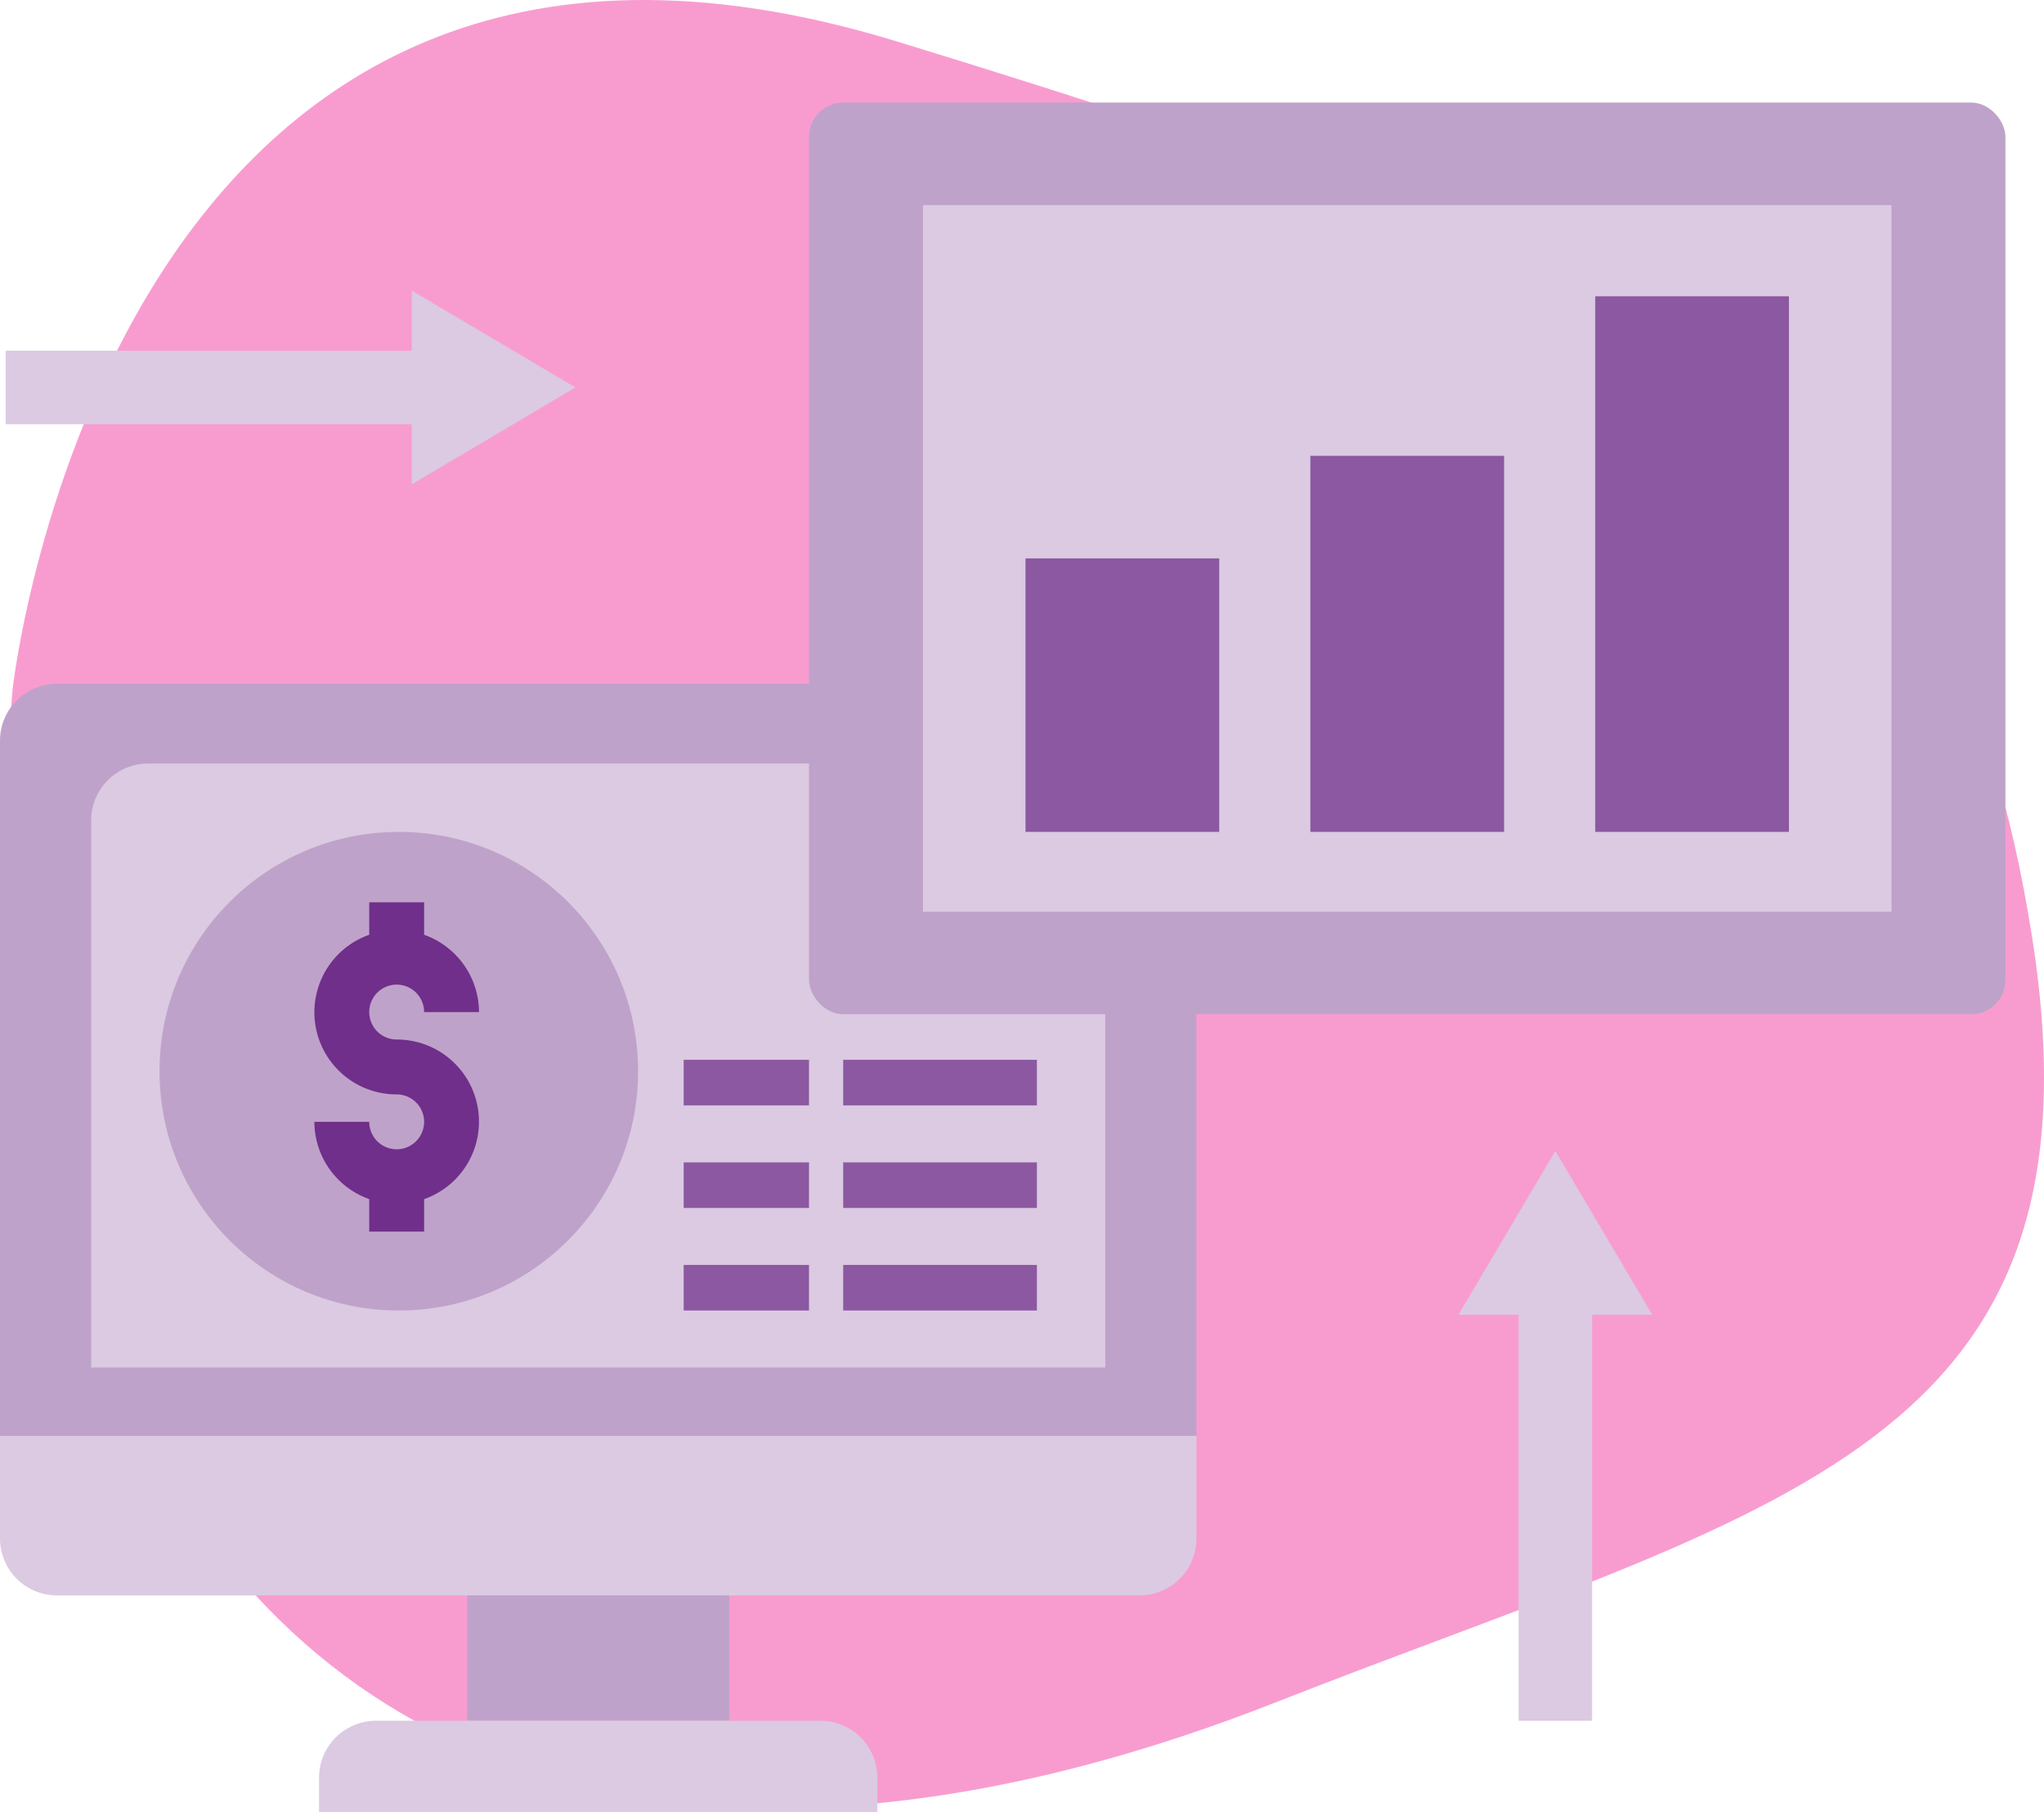 <svg xmlns="http://www.w3.org/2000/svg" width="179.384" height="159" viewBox="0 0 179.384 159">
  <g id="Groupe_14" data-name="Groupe 14" transform="translate(-216 -1084)">
    <g id="picto-flexicav" transform="translate(-439 -778)">
      <path id="Tracé_42" data-name="Tracé 42" d="M237.062,2338.326s8.687-77.81,77.5-56.766,92.608,33.567,99.712,78.57-22.408,49.921-66.312,67.181-79.22,10.368-97.162-19.566S237.062,2338.326,237.062,2338.326Z" transform="translate(419.057 -415.949)" fill="rgba(237,9,138,0.4)"/>
      <path id="Rectangle_54" data-name="Rectangle 54" d="M5,0h95a5,5,0,0,1,5,5V66a0,0,0,0,1,0,0H0a0,0,0,0,1,0,0V5A5,5,0,0,1,5,0Z" transform="translate(655 1922)" fill="#bfa2ca"/>
      <path id="Rectangle_55" data-name="Rectangle 55" d="M5,0H84a5,5,0,0,1,5,5V53a0,0,0,0,1,0,0H0a0,0,0,0,1,0,0V5A5,5,0,0,1,5,0Z" transform="translate(663 1929)" fill="#dbcae2"/>
      <path id="Rectangle_56" data-name="Rectangle 56" d="M0,0H105a0,0,0,0,1,0,0V9a5,5,0,0,1-5,5H5A5,5,0,0,1,0,9V0A0,0,0,0,1,0,0Z" transform="translate(655 1988)" fill="#dbcae2"/>
      <rect id="Rectangle_57" data-name="Rectangle 57" width="23" height="11" transform="translate(696 2002)" fill="#bfa2ca"/>
      <path id="Rectangle_58" data-name="Rectangle 58" d="M5,0H44a5,5,0,0,1,5,5V8a0,0,0,0,1,0,0H0A0,0,0,0,1,0,8V5A5,5,0,0,1,5,0Z" transform="translate(683 2013)" fill="#dbcae2"/>
      <rect id="Rectangle_65" data-name="Rectangle 65" width="105" height="80" rx="3" transform="translate(726 1871)" fill="#bfa2ca"/>
      <rect id="Rectangle_66" data-name="Rectangle 66" width="85" height="62" transform="translate(736 1880)" fill="#dbcae2"/>
      <rect id="Rectangle_67" data-name="Rectangle 67" width="17" height="24" transform="translate(745 1911)" fill="#8c58a1"/>
      <rect id="Rectangle_68" data-name="Rectangle 68" width="17" height="33" transform="translate(770 1902)" fill="#8c58a1"/>
      <rect id="Rectangle_69" data-name="Rectangle 69" width="17" height="47" transform="translate(795 1888)" fill="#8c58a1"/>
      <circle id="Ellipse_11" data-name="Ellipse 11" cx="21" cy="21" r="21" transform="translate(669 1935)" fill="#bfa2ca"/>
      <path id="Tracé_43" data-name="Tracé 43" d="M21.225,32.225a2.408,2.408,0,0,1,2.408,2.408H28.45a7.225,7.225,0,0,0-4.817-6.782V25H18.817v2.851a7.208,7.208,0,0,0,2.408,14.007,2.408,2.408,0,1,1-2.408,2.408H14a7.225,7.225,0,0,0,4.817,6.782V53.9h4.817V51.049a7.208,7.208,0,0,0-2.408-14.007,2.408,2.408,0,1,1,0-4.817Z" transform="translate(668.588 1916.177)" fill="#702f8a"/>
      <rect id="Rectangle_59" data-name="Rectangle 59" width="11" height="4" transform="translate(715 1973)" fill="#8c58a1"/>
      <rect id="Rectangle_60" data-name="Rectangle 60" width="17" height="4" transform="translate(729 1973)" fill="#8c58a1"/>
      <rect id="Rectangle_61" data-name="Rectangle 61" width="11" height="4" transform="translate(715 1964)" fill="#8c58a1"/>
      <rect id="Rectangle_62" data-name="Rectangle 62" width="17" height="4" transform="translate(729 1964)" fill="#8c58a1"/>
      <rect id="Rectangle_63" data-name="Rectangle 63" width="11" height="4" transform="translate(715 1955)" fill="#8c58a1"/>
      <rect id="Rectangle_64" data-name="Rectangle 64" width="17" height="4" transform="translate(729 1955)" fill="#8c58a1"/>
      <path id="Union_3" data-name="Union 3" d="M5.276,50V14.368H0L8.5,0,17,14.368H11.724V50Z" transform="translate(783 1963)" fill="#dbcae2"/>
      <path id="Union_4" data-name="Union 4" d="M5.276,50V14.368H0L8.5,0,17,14.368H11.724V50Z" transform="translate(705.5 1887.5) rotate(90)" fill="#dbcae2"/>
    </g>
  </g>
</svg>
